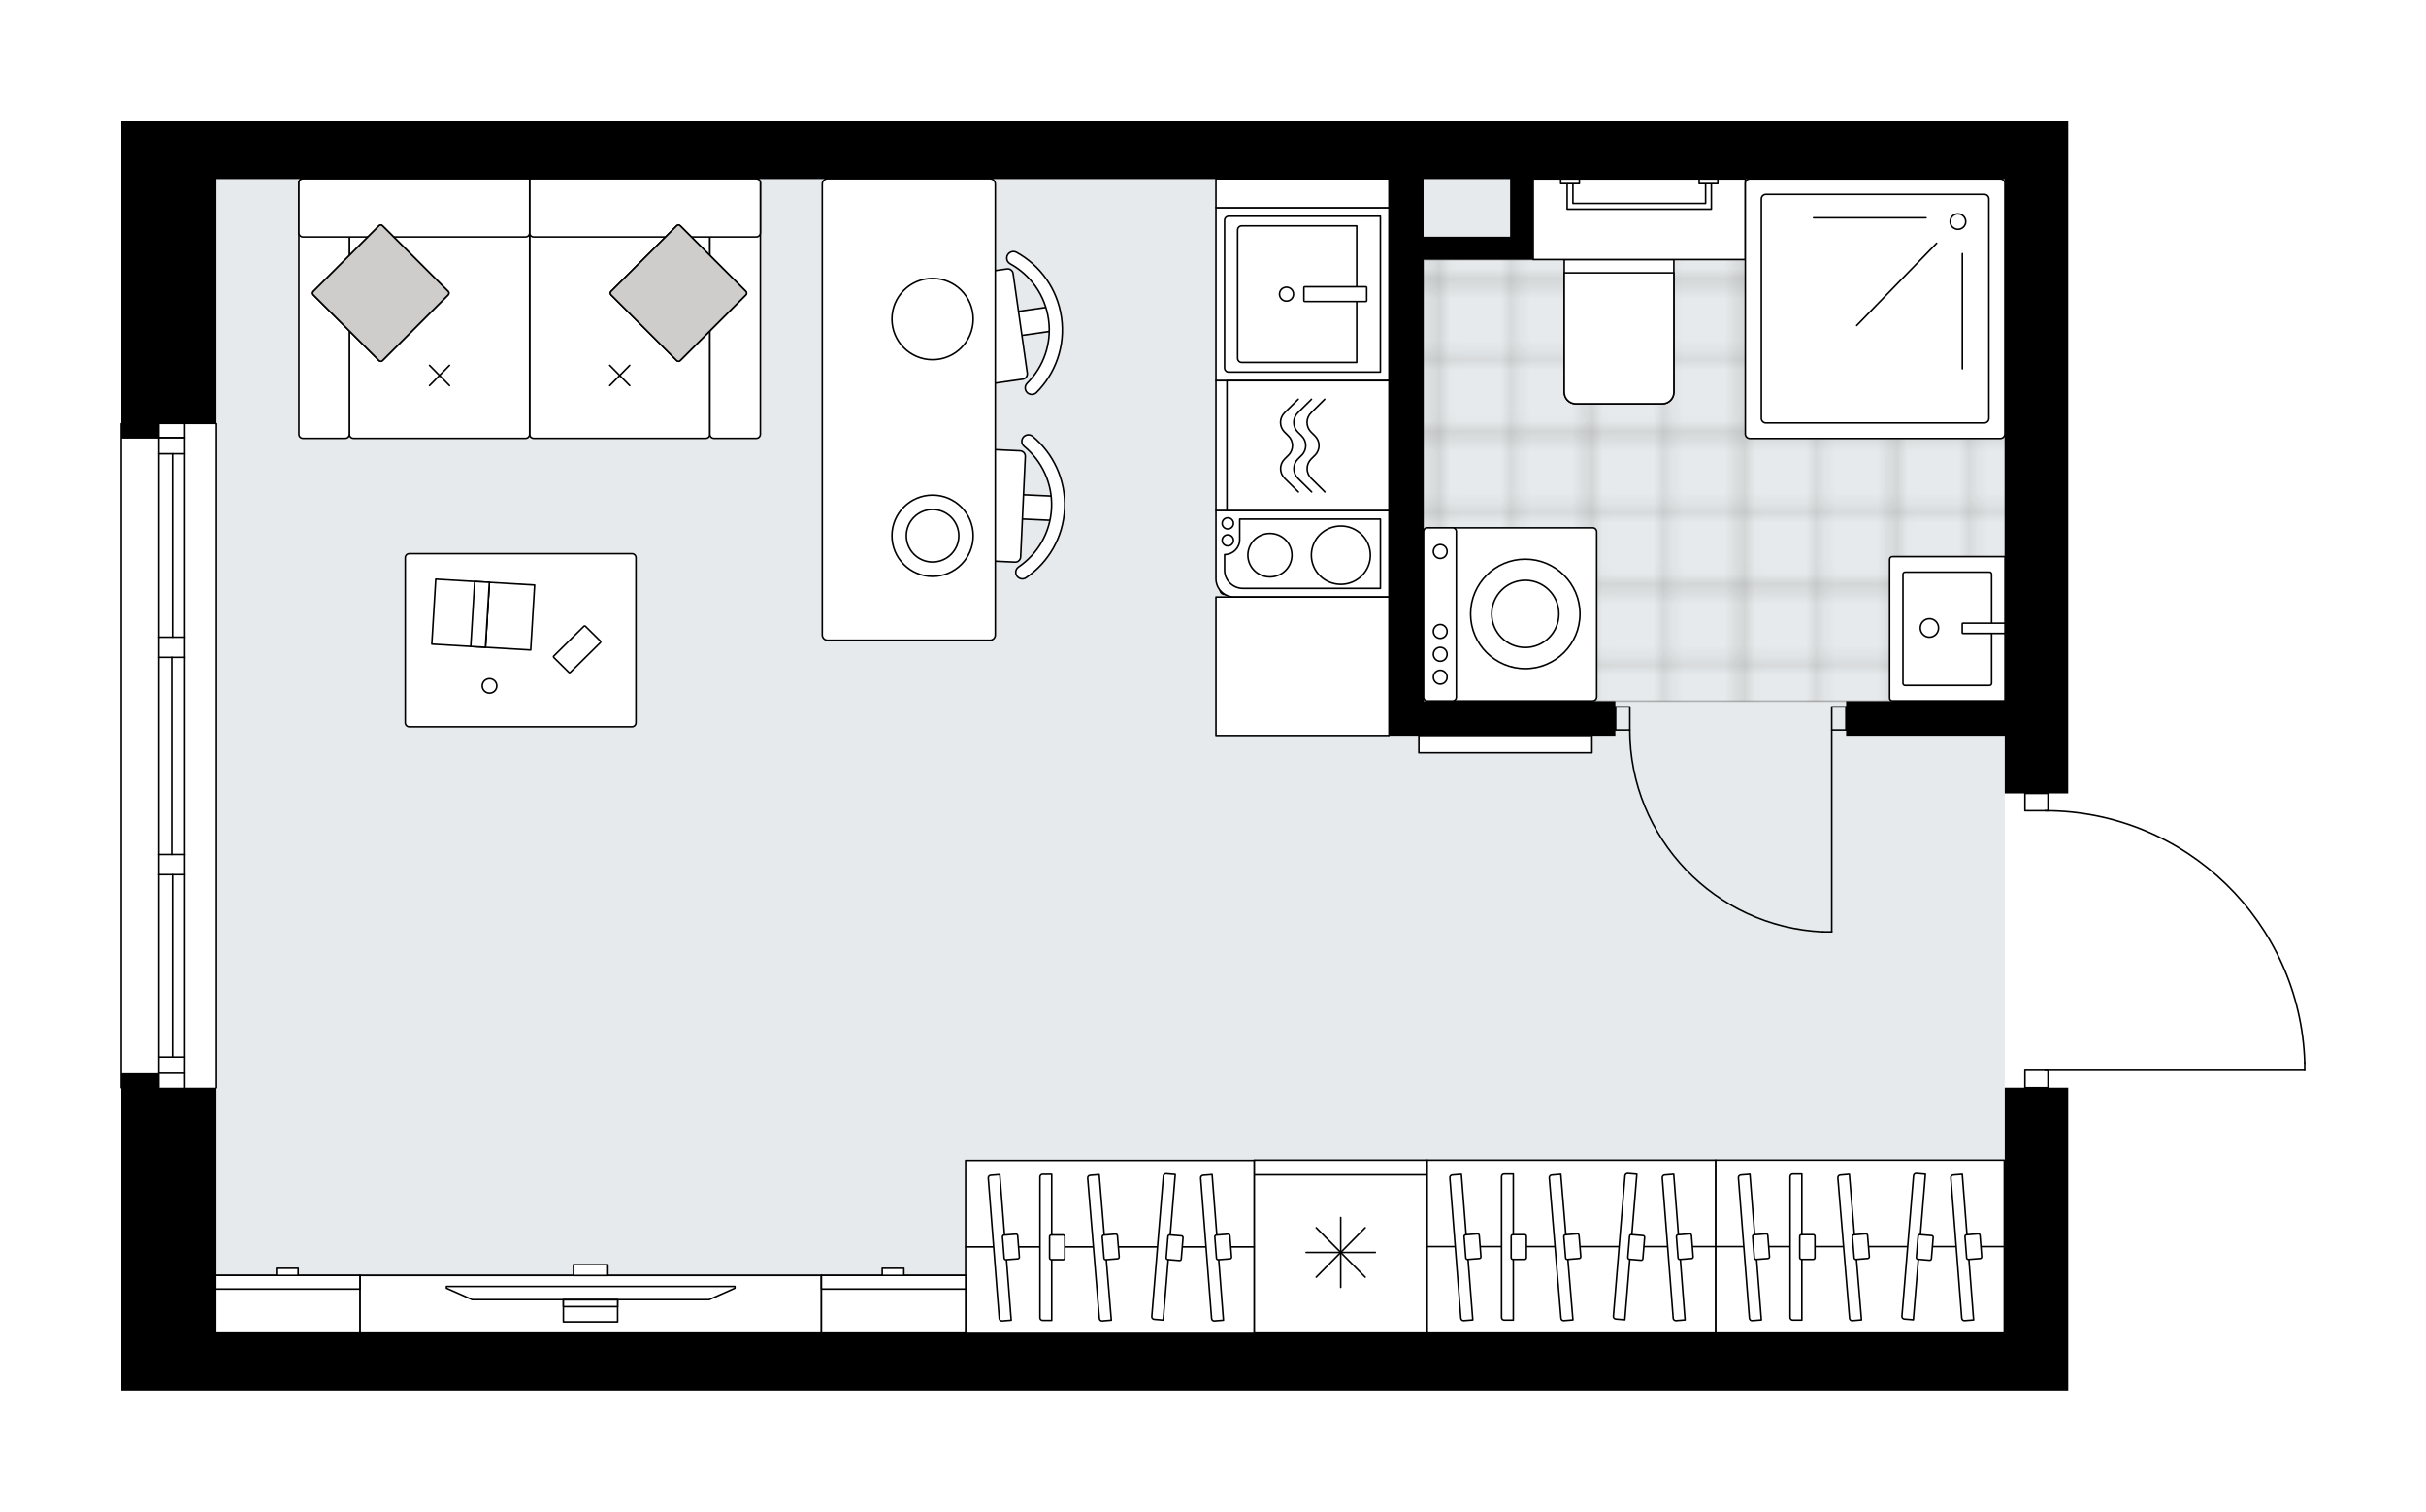 <svg xmlns="http://www.w3.org/2000/svg" xmlns:xlink="http://www.w3.org/1999/xlink" height="1246.25px" id="Layer_1" style="enable-background:new 0 0 2000 1246.25;" version="1.1" viewBox="0 0 2000 1246.25" width="2000px" x="0px" y="0px" xml:space="preserve">
<style type="text/css">
	.st0{fill:none;}
	.st1{opacity:0.25;fill:none;stroke:#1D1D1B;stroke-width:0.4;stroke-miterlimit:10;}
	.st2{fill:#FFFFFF;}
	.st3{fill:#E7EAEC;}
	
		.st4{fill:url(#SVGID_1_);stroke:#000000;stroke-width:1.3;stroke-linecap:round;stroke-linejoin:round;stroke-miterlimit:10;stroke-opacity:0.25;}
	.st5{fill:none;stroke:#000000;stroke-width:1.3;stroke-linecap:round;stroke-linejoin:round;stroke-miterlimit:10;}
	.st6{fill:#FFFFFF;stroke:#000000;stroke-width:1.3;stroke-linecap:round;stroke-linejoin:round;stroke-miterlimit:10;}
	.st7{fill:none;stroke:#000000;stroke-width:1.3;stroke-linecap:round;stroke-linejoin:round;}
	.st8{fill:none;stroke:#000000;stroke-width:1.3;stroke-linecap:round;stroke-linejoin:round;stroke-dasharray:9.938,9.938;}
	.st9{fill:none;stroke:#000000;stroke-width:1.3;stroke-linecap:round;stroke-linejoin:round;stroke-dasharray:9.907,9.907;}
	.st10{fill:#CFCDCB;stroke:#000000;stroke-width:1.3;stroke-linecap:round;stroke-linejoin:round;stroke-miterlimit:10;}
	.st11{font-family:'Arial-BoldMT';}
	.st12{font-size:124.629px;}
	.st13{font-size:105.455px;}
	.st14{font-family:'ArialMT';}
	.st15{font-size:40px;}
</style>
<pattern height="14.17" id="New_Pattern_Swatch_1" patternUnits="userSpaceOnUse" style="overflow:visible;" viewBox="7.29 -21.46 14.17 14.17" width="14.17" x="1573.75" y="-5557.22">
	<g>
		<rect class="st0" height="14.17" width="14.17" x="7.29" y="-21.46" />
		<g>
			<rect class="st1" height="7.09" width="7.09" x="14.37" y="-7.29" />
		</g>
		<g>
			<rect class="st1" height="7.09" width="7.09" x="0.2" y="-7.29" />
		</g>
		<g>
			<rect class="st1" height="7.09" width="7.09" x="21.46" y="-14.37" />
		</g>
		<g>
			<rect class="st1" height="7.09" width="7.09" x="7.29" y="-14.37" />
			<rect class="st1" height="7.09" width="7.09" x="14.37" y="-21.46" />
		</g>
		<g>
			<rect class="st1" height="7.09" width="7.09" x="0.2" y="-21.46" />
		</g>
		<g>
			<rect class="st1" height="7.09" width="7.09" x="21.46" y="-28.55" />
		</g>
		<g>
			<rect class="st1" height="7.09" width="7.09" x="7.29" y="-28.55" />
		</g>
	</g>
</pattern>
<path class="st2" d="M1900.65,876.07  C1900.65,876.07,1900.65,876.07,1900.65,876.07l0,6.24c0,0.36-0.29,0.65-0.65,0.65h-210.95v13.62h15.99v249.67h-52.31H820.48H392.47  H178.47H100V897.23c0,0,0,0,0,0c-0.36,0-0.65-0.29-0.65-0.65V349.27c0-0.36,0.29-0.65,0.65-0.65c0,0,0,0,0,0V100h78.47h380.45  h713.35h432.77v47.56v506.48h-15.99v13.65c55.04,0.77,106.97,22.22,146.54,60.64c40.3,39.12,63.41,91.59,65.07,147.73  C1900.65,876.06,1900.65,876.06,1900.65,876.07z" id="background" />
<g id="floor">
	
		<rect class="st3" height="1474.26" transform="matrix(-1.836970e-16 1 -1 -1.836970e-16 1538.722 -292.474)" width="951.14" x="440.03" y="-114.01" />
	
		<pattern id="SVGID_1_" patternTransform="matrix(0 8.389 -8.389 0 -18633.701 77255.203)" xlink:href="#New_Pattern_Swatch_1">
	</pattern>
	<polygon class="st4" points="1652.73,147.56 1264.14,147.56 1264.14,214.14 1173.59,214.14 1173.59,577.95 1652.73,577.95  " />
	<g id="LWPOLYLINE_00000161624144798211824550000016284748257065450139_">
		<rect class="st5" height="19.02" width="11.89" x="1510.06" y="582.7" />
	</g>
	<g id="LWPOLYLINE_00000137104106185724201370000004437700612992511365_">
		<rect class="st5" height="19.02" width="11.89" x="1331.72" y="582.7" />
	</g>
	<g id="LINE_00000003790542536819188970000002813833026754527135_">
		<line class="st5" x1="1521.95" x2="1521.95" y1="601.72" y2="582.7" />
	</g>
	<g id="LINE_00000093896930012047843460000012833720606257027000_">
		<line class="st5" x1="1331.72" x2="1331.72" y1="601.72" y2="582.7" />
	</g>
	<g id="LINE_00000152265077342935376750000015091760068411612314_">
		<line class="st5" x1="1510.06" x2="1510.06" y1="601.72" y2="768.17" />
	</g>
	<g id="ARC_00000036962640654642758360000017156866392770544807_">
		<path class="st5" d="M1502.92,768.17c-89.07-3.96-159.26-77.29-159.32-166.45" />
	</g>
	<g id="LINE_00000079459956561894482500000003382609588834446730_">
		<line class="st5" x1="1510.06" x2="1502.92" y1="768.17" y2="768.17" />
	</g>
	<g id="LWPOLYLINE_00000070816334524266124320000017616208571697803438_">
		<rect class="st5" height="14.27" width="19.02" x="1669.37" y="654.04" />
	</g>
	<g id="LWPOLYLINE_00000129191454820737718020000013170320512009122726_">
		<rect class="st5" height="14.27" width="19.02" x="1669.37" y="882.31" />
	</g>
	<g id="LWPOLYLINE_00000034809948906372007400000011722730242541951677_">
		<path class="st5" d="M1900,876.08c-3.43-115.73-98.23-207.77-214.01-207.77" />
	</g>
	<g id="LINE_00000079475014021831005370000004571061780108604560_">
		<line class="st5" x1="1685.99" x2="1900" y1="882.31" y2="882.31" />
	</g>
	<g id="LINE_00000101792466122900239310000010008798116751732370_">
		<line class="st5" x1="1900" x2="1900" y1="882.31" y2="876.08" />
	</g>
	<g id="LINE_00000152255492419242239410000011787428383502980491_">
		<line class="st5" x1="178.47" x2="178.47" y1="349.27" y2="896.58" />
	</g>
	<g id="LINE_00000047021983177654746320000002937105449272252084_">
		<line class="st5" x1="152.31" x2="130.91" y1="360.73" y2="360.73" />
	</g>
	<g id="LINE_00000170236301380132326690000007423983065256146818_">
		<line class="st5" x1="152.31" x2="130.91" y1="884.69" y2="884.69" />
	</g>
	<g id="LINE_00000047780589011091138240000013893383851097545908_">
		<line class="st5" x1="142.21" x2="142.21" y1="525.24" y2="374.05" />
	</g>
	<g id="LINE_00000182506765836244769350000006570049108407426734_">
		<line class="st5" x1="142.21" x2="142.21" y1="871.37" y2="721.01" />
	</g>
	<g id="LINE_00000135662940575466143270000015170190107951065531_">
		<line class="st5" x1="130.91" x2="152.31" y1="871.37" y2="871.37" />
	</g>
	<g id="LINE_00000067231135110061406600000016821967748289055879_">
		<line class="st5" x1="152.31" x2="130.91" y1="360.73" y2="360.73" />
	</g>
	<g id="LINE_00000126316398266654636960000007913913559562965395_">
		<line class="st5" x1="130.91" x2="152.31" y1="374.05" y2="374.05" />
	</g>
	<g id="LINE_00000137815401456613566110000008088264322645989252_">
		<line class="st5" x1="152.31" x2="130.91" y1="541.88" y2="541.88" />
	</g>
	<g id="LINE_00000145036965337915707930000001641545536721681563_">
		<line class="st5" x1="130.91" x2="130.91" y1="541.88" y2="525.24" />
	</g>
	<g id="LINE_00000029743795992114374120000000311942429465779843_">
		<line class="st5" x1="130.91" x2="152.31" y1="525.24" y2="525.24" />
	</g>
	<g id="LINE_00000159438809234820272550000012754027393379539646_">
		<line class="st5" x1="152.31" x2="152.31" y1="525.24" y2="541.88" />
	</g>
	<g id="LINE_00000036209858651995390630000018050439493041782202_">
		<line class="st5" x1="100" x2="100" y1="896.58" y2="349.27" />
	</g>
	<g id="LINE_00000029044358983113962950000015842039032564520363_">
		<line class="st5" x1="152.31" x2="130.91" y1="721.01" y2="721.01" />
	</g>
	<g id="LINE_00000157989185050089516820000000081780584111489681_">
		<line class="st5" x1="130.91" x2="130.91" y1="721.01" y2="704.37" />
	</g>
	<g id="LINE_00000155832304728772596540000008797304987928734123_">
		<line class="st5" x1="130.91" x2="152.31" y1="704.37" y2="704.37" />
	</g>
	<g id="LINE_00000083068736182337411110000014331834245592306582_">
		<line class="st5" x1="152.31" x2="152.31" y1="704.37" y2="721.01" />
	</g>
	<g id="LINE_00000107550732808882365890000007103134621286610599_">
		<line class="st5" x1="141.61" x2="141.61" y1="704.37" y2="541.88" />
	</g>
	<g id="LWPOLYLINE_00000127014221170404933570000016829956589117614987_">
		<line class="st5" x1="152.31" x2="152.31" y1="721.01" y2="896.58" />
	</g>
	<g id="LWPOLYLINE_00000151502600431168117350000000023728338457044646_">
		<line class="st5" x1="152.31" x2="152.31" y1="704.37" y2="541.88" />
	</g>
	<g id="LWPOLYLINE_00000085219989933158747920000011044604253984584073_">
		<line class="st5" x1="152.31" x2="152.31" y1="525.24" y2="349.27" />
	</g>
	<g id="LWPOLYLINE_00000149378573447224256660000012293933670447574173_">
		<line class="st5" x1="130.91" x2="130.91" y1="721.01" y2="896.58" />
	</g>
	<g id="LWPOLYLINE_00000024695890376914648520000003828238594441406347_">
		<line class="st5" x1="130.91" x2="130.91" y1="704.37" y2="541.88" />
	</g>
	<g id="LWPOLYLINE_00000074401496753963886470000009698625252164818340_">
		<line class="st5" x1="130.91" x2="130.91" y1="525.24" y2="349.27" />
	</g>
	<g>
		<path d="M1272.27,100H558.92H178.47H100v249.67v11.89h30.91v-11.89h47.56V147.56h380.45h586.14v430.39v28.54h186.66v-28.54    h-158.13V214.14h90.36v-19.02v-47.56h8.32h380.45v430.39h-130.78v28.54h130.78v47.56h52.31V147.56V100H1272.27z M1244.93,195.11    h-71.34v-47.56h71.34V195.11z" />
		<polygon points="1652.73,1098.69 820.48,1098.69 392.47,1098.69 178.47,1098.69 178.47,896.58 130.91,896.58 130.91,884.69     100,884.69 100,896.58 100,1146.25 178.47,1146.25 392.47,1146.25 820.48,1146.25 1652.73,1146.25 1705.04,1146.25     1705.04,896.58 1652.73,896.58   " />
	</g>
</g>
<g id="mebel">
	<g>
		<path class="st6" d="M1173.62,574.42V438.41c0-1.84,1.49-3.33,3.33-3.33h136.01c1.84,0,3.33,1.49,3.33,3.33v136.01    c0,1.84-1.49,3.33-3.33,3.33h-136.01C1175.11,577.75,1173.62,576.26,1173.62,574.42z" />
		<path class="st6" d="M1173.62,574.74V438.09c0-1.66,1.35-3.01,3.01-3.01h20.97c1.66,0,3.01,1.35,3.01,3.01v136.65    c0,1.66-1.35,3.01-3.01,3.01h-20.97C1174.97,577.75,1173.62,576.4,1173.62,574.74z" />
		<circle class="st6" cx="1257.45" cy="506.06" r="45.09" />
		<circle class="st6" cx="1257.45" cy="506.06" r="27.69" />
		<ellipse class="st6" cx="1187.33" cy="558.2" rx="5.68" ry="5.72" />
		<ellipse class="st6" cx="1187.33" cy="539.35" rx="5.68" ry="5.72" />
		<ellipse class="st6" cx="1187.33" cy="520.5" rx="5.68" ry="5.72" />
		<ellipse class="st6" cx="1187.33" cy="454.63" rx="5.68" ry="5.72" />
	</g>
	<g>
		<g>
			<path class="st6" d="M1370.44,332.83h-71.37c-5.24,0-9.5-4.25-9.5-9.5v-109.4h90.36v109.4     C1379.94,328.58,1375.69,332.83,1370.44,332.83z" />
			<path class="st6" d="M1370.44,332.83h-71.37c-5.24,0-9.5-4.25-9.5-9.5v-98.42h90.36v98.42     C1379.94,328.58,1375.69,332.83,1370.44,332.83z" />
		</g>
		
			<rect class="st6" height="66.51" transform="matrix(-1 6.966148e-11 -6.966148e-11 -1 2702.808 361.367)" width="174.84" x="1263.98" y="147.43" />
		<g>
			<g id="LWPOLYLINE_00000058574933135486963960000017218765632715613863_">
				<polygon class="st6" points="1406.09,151.34 1406.09,167.64 1296.71,167.64 1296.71,151.34 1291.96,151.34 1291.96,172.39       1410.85,172.4 1410.85,151.34     " />
			</g>
			<g id="LWPOLYLINE_00000081648258359479248160000005989838934720932774_">
				<rect class="st6" height="3.91" width="15.39" x="1400.78" y="147.43" />
			</g>
			<g id="LWPOLYLINE_00000160909610535023052180000006354255044009089436_">
				<rect class="st6" height="3.91" width="15.39" x="1286.64" y="147.43" />
			</g>
		</g>
	</g>
	<g>
		<path class="st6" d="M1438.83,357.7V151.16c0-2.06,1.67-3.73,3.73-3.73h206.54c2.06,0,3.73,1.67,3.73,3.73V357.7    c0,2.06-1.67,3.73-3.73,3.73h-206.54C1440.5,361.43,1438.83,359.76,1438.83,357.7z" />
		<path class="st6" d="M1452.05,344.91V163.95c0-2.06,1.67-3.73,3.73-3.73h180.09c2.06,0,3.73,1.67,3.73,3.73v180.96    c0,2.06-1.67,3.73-3.73,3.73h-180.09C1453.72,348.64,1452.05,346.97,1452.05,344.91z" />
		<ellipse class="st6" cx="1614.14" cy="182.63" rx="6.42" ry="6.37" />
		<g>
			<line class="st6" x1="1596.56" x2="1530.68" y1="200.49" y2="268.3" />
			<line class="st6" x1="1587.82" x2="1495.09" y1="179.51" y2="179.51" />
			<line class="st6" x1="1617.75" x2="1617.75" y1="209.05" y2="303.99" />
		</g>
	</g>
	<g>
		<path class="st6" d="M1557.79,575.44V461.16c0-1.27,1.03-2.31,2.31-2.31h92.81v118.89h-92.81    C1558.82,577.75,1557.79,576.71,1557.79,575.44z" />
		<path class="st6" d="M1568.81,563.24v-89.87c0-0.97,0.79-1.75,1.75-1.75h69.56c0.97,0,1.75,0.79,1.75,1.75v89.87    c0,0.97-0.79,1.75-1.75,1.75h-69.56C1569.59,564.99,1568.81,564.21,1568.81,563.24z" />
		<ellipse class="st6" cx="1590.61" cy="517.63" rx="7.54" ry="7.61" />
		<path class="st6" d="M1617.65,521.75v-7.63c0-0.22,0.18-0.41,0.41-0.41h34.44c0.22,0,0.41,0.18,0.41,0.41v7.63    c0,0.22-0.18,0.41-0.41,0.41h-34.44C1617.83,522.16,1617.65,521.97,1617.65,521.75z" />
	</g>
	<g>
		
			<rect class="st6" height="142.67" transform="matrix(-1 -1.224647e-16 1.224647e-16 -1 2210.54 2055.242)" width="142.67" x="1033.93" y="956.29" />
		
			<rect class="st6" height="130.57" transform="matrix(-1 -1.224647e-16 1.224647e-16 -1 2210.54 2067.338)" width="142.67" x="1033.93" y="968.38" />
		<g>
			<g>
				<line class="st6" x1="1076.74" x2="1133.8" y1="1032.42" y2="1032.42" />
				<line class="st6" x1="1105.27" x2="1105.27" y1="1061.24" y2="1003.61" />
			</g>
			<g>
				<line class="st6" x1="1085.09" x2="1125.45" y1="1012.05" y2="1052.8" />
				<line class="st6" x1="1085.09" x2="1125.45" y1="1052.8" y2="1012.05" />
			</g>
		</g>
	</g>
	<g>
		<path class="st6" d="M1005.84,486.29v-62.56h134.41v66.26h-130.71C1007.49,489.99,1005.84,488.33,1005.84,486.29z" />
		<g>
			<ellipse class="st6" cx="1105.4" cy="457.65" rx="24.33" ry="24.04" />
			<ellipse class="st6" cx="1046.91" cy="457.65" rx="18.15" ry="17.93" />
		</g>
		<path class="st6" d="M1145.11,420.81h-142.67v56.33c0,8.29,6.8,15,15.18,15h127.49V420.81z M1009.57,470.05v-12.89l0,0    c6.88,0,12.45-5.51,12.45-12.3v-16.93h115.99v57.12h-113.26C1016.37,485.05,1009.57,478.34,1009.57,470.05z" />
		<ellipse class="st6" cx="1012.21" cy="431.45" rx="4.64" ry="4.58" />
		<ellipse class="st6" cx="1012.21" cy="445.44" rx="4.64" ry="4.58" />
	</g>
	<g>
		
			<rect class="st6" height="142.67" transform="matrix(6.123234e-17 -1 1 6.123234e-17 831.303 1316.239)" width="142.67" x="1002.44" y="171.13" />
		<path class="st6" d="M1009.55,181.61v121.72c0,1.85,1.5,3.36,3.36,3.36h125.08V178.25h-125.08    C1011.05,178.25,1009.55,179.75,1009.55,181.61z" />
		<path class="st6" d="M1020.28,189.55v105.83c0,1.85,1.5,3.36,3.36,3.36h94.84V186.19h-94.84    C1021.78,186.19,1020.28,187.7,1020.28,189.55z" />
		<ellipse class="st6" cx="1060.6" cy="242.47" rx="5.78" ry="5.73" />
		<path class="st6" d="M1074.92,247.95v-10.97c0-0.33,0.26-0.59,0.59-0.59h50.59c0.33,0,0.59,0.26,0.59,0.59v10.97    c0,0.33-0.26,0.59-0.59,0.59h-50.59C1075.18,248.55,1074.92,248.28,1074.92,247.95z" />
	</g>
	<g>
		
			<rect class="st6" height="142.67" transform="matrix(-4.526950e-11 -1 1 -4.526950e-11 706.467 1441.075)" width="107" x="1020.27" y="295.97" />
		
			<rect class="st6" height="133.6" transform="matrix(-4.489558e-11 -1 1 -4.489558e-11 711.003 1445.611)" width="107" x="1024.81" y="300.51" />
		<g>
			<path class="st5" d="M1092.24,405.48l-11.3-11.18c-4.45-4.4-4.45-11.54,0-15.94l3.11-3.08c4.45-4.4,4.45-11.54,0-15.94     l-3.18-3.15c-4.45-4.4-4.45-11.54,0-15.94l11.23-11.12" />
			<path class="st5" d="M1081.3,405.48l-11.3-11.18c-4.45-4.4-4.45-11.54,0-15.94l3.11-3.08c4.45-4.4,4.45-11.54,0-15.94l-3.18-3.15     c-4.45-4.4-4.45-11.54,0-15.94l11.23-11.12" />
			<path class="st5" d="M1070.36,405.48l-11.3-11.18c-4.45-4.4-4.45-11.54,0-15.94l3.11-3.08c4.45-4.4,4.45-11.54,0-15.94     l-3.18-3.15c-4.45-4.4-4.45-11.54,0-15.94l11.23-11.12" />
		</g>
	</g>
	<g>
		<g>
			
				<rect class="st6" height="41.99" transform="matrix(-0.046 0.999 -0.999 -0.046 1308.551 -413.214)" width="20.02" x="841.53" y="397.09" />
			<path class="st6" d="M866.88,418.8c0.94-20.36-8.01-38.86-22.58-50.86c-3.37-2.77-2.14-8.21,2.07-9.32     c0.04-0.01,0.09-0.02,0.13-0.03c1.64-0.43,3.43-0.03,4.74,1.05c17.06,14.11,27.53,35.8,26.43,59.66s-13.54,44.5-31.82,56.97     c-1.4,0.96-3.22,1.19-4.82,0.61c-0.04-0.02-0.09-0.03-0.13-0.05c-4.09-1.5-4.82-7.02-1.2-9.47     C855.32,456.75,865.94,439.16,866.88,418.8z" />
			<path class="st6" d="M841.41,459.12l3.83-82.82c0.11-2.46-1.79-4.55-4.25-4.66l-79.96-3.7l-4.25,91.73l79.96,3.7     C839.21,463.48,841.29,461.58,841.41,459.12z" />
		</g>
		<g>
			
				<rect class="st6" height="41.99" transform="matrix(0.141 0.99 -0.99 0.141 992.296 -612.737)" width="20.02" x="839.17" y="244.36" />
			<path class="st6" d="M864.39,263.19c-2.87-20.18-15.11-36.68-31.67-45.76c-3.83-2.1-3.63-7.66,0.3-9.54     c0.04-0.02,0.08-0.04,0.12-0.06c1.53-0.73,3.37-0.67,4.85,0.15c19.39,10.68,33.72,30.04,37.09,53.69     c3.36,23.65-5,46.24-20.64,61.9c-1.2,1.2-2.94,1.77-4.62,1.5c-0.05-0.01-0.09-0.01-0.14-0.02c-4.3-0.71-6.04-6-2.95-9.08     C860.1,302.63,867.26,283.37,864.39,263.19z" />
			<path class="st6" d="M846.88,307.56l-11.68-82.09c-0.35-2.44-2.6-4.13-5.04-3.79l-79.25,11.27l12.93,90.91l79.25-11.27     C845.53,312.25,847.22,309.99,846.88,307.56z" />
		</g>
		<g>
			<g>
				<path class="st6" d="M677.86,523.38V151.71c0-2.43,1.97-4.39,4.39-4.39h133.88c2.43,0,4.39,1.97,4.39,4.39v371.67      c0,2.43-1.97,4.39-4.39,4.39H682.25C679.83,527.77,677.86,525.8,677.86,523.38z" />
				<circle class="st6" cx="768.81" cy="441.65" r="33.49" />
				<circle class="st6" cx="768.81" cy="441.65" r="21.63" />
				<circle class="st6" cx="768.81" cy="263.01" r="33.49" />
			</g>
		</g>
	</g>
	<g>
		<g>
			<path class="st6" d="M581.84,361.32H439.98c-1.86,0-3.36-1.51-3.36-3.36V150.68c0-1.86,1.51-3.36,3.36-3.36h141.86     c1.86,0,3.36,1.51,3.36,3.36v207.28C585.2,359.81,583.69,361.32,581.84,361.32z" />
			<path class="st6" d="M588.57,361.32h34.91c1.86,0,3.36-1.51,3.36-3.36V150.68c0-1.86-1.51-3.36-3.36-3.36h-34.91     c-1.86,0-3.36,1.51-3.36,3.36v207.28C585.2,359.81,586.71,361.32,588.57,361.32z" />
			<path class="st6" d="M291.39,361.32h141.86c1.86,0,3.36-1.51,3.36-3.36V150.68c0-1.86-1.51-3.36-3.36-3.36H291.39     c-1.86,0-3.36,1.51-3.36,3.36v207.28C288.02,359.81,289.53,361.32,291.39,361.32z" />
			<path class="st6" d="M284.66,361.32h-34.91c-1.86,0-3.36-1.51-3.36-3.36V150.68c0-1.86,1.51-3.36,3.36-3.36h34.91     c1.86,0,3.36,1.51,3.36,3.36v207.28C288.02,359.81,286.52,361.32,284.66,361.32z" />
			<g>
				<line class="st6" x1="502.69" x2="519.13" y1="301.17" y2="317.85" />
				<line class="st6" x1="519.13" x2="502.69" y1="301.17" y2="317.85" />
			</g>
			<g>
				<line class="st6" x1="354.1" x2="370.54" y1="301.17" y2="317.85" />
				<line class="st6" x1="370.54" x2="354.1" y1="301.17" y2="317.85" />
			</g>
			<path class="st6" d="M623.47,195.3h-183.5c-1.86,0-3.36-1.51-3.36-3.36v-44.62h186.86c1.86,0,3.36,1.51,3.36,3.36v41.25     C626.84,193.79,625.33,195.3,623.47,195.3z" />
			<path class="st6" d="M249.75,195.3h183.5c1.86,0,3.36-1.51,3.36-3.36v-44.62H249.75c-1.86,0-3.36,1.51-3.36,3.36v41.25     C246.39,193.79,247.89,195.3,249.75,195.3z" />
			<g>
				<path class="st10" d="M560.75,297.22l54.14-54.14c0.79-0.79,0.79-2.06,0-2.84l-54.14-54.14c-0.79-0.79-2.06-0.79-2.84,0      l-54.14,54.14c-0.79,0.79-0.79,2.06,0,2.84l54.14,54.14C558.69,298,559.96,298,560.75,297.22z" />
				<path class="st10" d="M560.75,297.22l54.14-54.14c0.79-0.79,0.79-2.06,0-2.84l-54.14-54.14c-0.79-0.79-2.06-0.79-2.84,0      l-54.14,54.14c-0.79,0.79-0.79,2.06,0,2.84l54.14,54.14C558.69,298,559.96,298,560.75,297.22z" />
			</g>
			<g>
				<path class="st10" d="M312.48,297.22l-54.14-54.14c-0.79-0.79-0.79-2.06,0-2.84l54.14-54.14c0.79-0.79,2.06-0.79,2.84,0      l54.14,54.14c0.79,0.79,0.79,2.06,0,2.84l-54.14,54.14C314.53,298,313.26,298,312.48,297.22z" />
				<path class="st10" d="M312.48,297.22l-54.14-54.14c-0.79-0.79-0.79-2.06,0-2.84l54.14-54.14c0.79-0.79,2.06-0.79,2.84,0      l54.14,54.14c0.79,0.79,0.79,2.06,0,2.84l-54.14,54.14C314.53,298,313.26,298,312.48,297.22z" />
			</g>
		</g>
		<g>
			<path class="st6" d="M337.4,456.43h183.58c1.84,0,3.32,1.49,3.32,3.32v136.02c0,1.84-1.49,3.32-3.32,3.32H337.4     c-1.84,0-3.32-1.49-3.32-3.32V459.76C334.08,457.92,335.56,456.43,337.4,456.43z" />
			<g>
				<path class="st6" d="M468.97,554.24l-12.44-12.29c-0.33-0.32-0.33-0.85,0-1.17l24.86-24.56c0.33-0.32,0.86-0.32,1.18,0      l12.44,12.29c0.33,0.32,0.33,0.85,0,1.17l-24.86,24.56C469.82,554.56,469.29,554.56,468.97,554.24z" />
				<g>
					<ellipse class="st6" cx="403.55" cy="565.4" rx="6.02" ry="5.94" />
				</g>
			</g>
			<g>
				<polygon class="st6" points="437.5,535.81 400.17,533.6 403.42,480.06 440.74,482.26     " />
				<polygon class="st6" points="355.97,530.98 400.17,533.6 403.42,480.06 359.22,477.44     " />
				<polygon class="st6" points="388.07,532.88 400.17,533.6 403.42,480.06 391.31,479.34     " />
			</g>
		</g>
	</g>
	
		<rect class="st6" height="142.67" transform="matrix(6.123234e-17 -1 1 6.123234e-17 524.56 1622.983)" width="114.14" x="1016.7" y="477.88" />
	<g>
		
			<rect class="st6" height="237.88" transform="matrix(-1.836970e-16 1 -1 -1.836970e-16 1942.861 112.867)" width="142.67" x="843.66" y="908.93" />
		<line class="st6" x1="796.06" x2="1033.93" y1="1027.86" y2="1027.86" />
		<g>
			<g>
				<path class="st6" d="M857.33,1086.31v-116.2c0-1.19,0.96-2.15,2.15-2.15h7.54v120.51h-7.54      C858.3,1088.46,857.33,1087.5,857.33,1086.31z" />
				<path class="st6" d="M865.26,1037.03v-17.64c0-0.77,0.62-1.39,1.39-1.39h9.76c0.77,0,1.39,0.62,1.39,1.39v17.64      c0,0.77-0.62,1.39-1.39,1.39h-9.76C865.88,1038.43,865.26,1037.8,865.26,1037.03z" />
			</g>
			<g>
				<path class="st6" d="M823.79,1086.93l-9.07-115.84c-0.09-1.19,0.79-2.22,1.98-2.32l7.52-0.59l9.41,120.14l-7.52,0.59      C824.92,1089,823.88,1088.12,823.79,1086.93z" />
				<path class="st6" d="M827.84,1037.19l-1.38-17.59c-0.06-0.77,0.51-1.44,1.28-1.5l9.73-0.76c0.77-0.06,1.44,0.51,1.5,1.28      l1.38,17.59c0.06,0.77-0.51,1.44-1.28,1.5l-9.73,0.76C828.57,1038.53,827.9,1037.95,827.84,1037.19z" />
			</g>
			<g>
				<path class="st6" d="M906.34,1086.96l-9.65-115.8c-0.1-1.19,0.78-2.23,1.97-2.33l7.52-0.63l10,120.09l-7.52,0.63      C907.48,1089.03,906.44,1088.15,906.34,1086.96z" />
				<path class="st6" d="M910.15,1037.19l-1.46-17.58c-0.06-0.77,0.51-1.44,1.27-1.51l9.73-0.81c0.77-0.06,1.44,0.51,1.51,1.27      l1.46,17.58c0.06,0.77-0.51,1.44-1.27,1.51l-9.73,0.81C910.89,1038.53,910.21,1037.96,910.15,1037.19z" />
			</g>
			<g>
				<path class="st6" d="M998.84,1086.93l-9-115.84c-0.09-1.19,0.79-2.22,1.97-2.32l7.46-0.59l9.34,120.14l-7.46,0.59      C999.96,1089,998.93,1088.12,998.84,1086.93z" />
				<path class="st6" d="M1002.86,1037.19l-1.37-17.59c-0.06-0.77,0.51-1.44,1.27-1.5l9.66-0.76c0.76-0.06,1.43,0.51,1.49,1.28      l1.37,17.59c0.06,0.77-0.51,1.44-1.27,1.5l-9.66,0.76C1003.58,1038.53,1002.92,1037.95,1002.86,1037.19z" />
			</g>
			<g>
				<path class="st6" d="M949.54,1085.26l9.56-115.8c0.1-1.19,1.13-2.07,2.31-1.97l7.46,0.63l-9.92,120.09l-7.46-0.63      C950.31,1087.49,949.44,1086.45,949.54,1085.26z" />
				<path class="st6" d="M961.43,1036.81l1.45-17.58c0.06-0.77,0.73-1.34,1.49-1.27l9.66,0.81c0.76,0.06,1.33,0.74,1.26,1.51      l-1.45,17.58c-0.06,0.77-0.73,1.34-1.49,1.27l-9.66-0.81C961.93,1038.25,961.37,1037.58,961.43,1036.81z" />
			</g>
		</g>
	</g>
	<g>
		
			<rect class="st6" height="237.88" transform="matrix(-1.836970e-16 1 -1 -1.836970e-16 2323.163 -267.922)" width="142.67" x="1224.21" y="908.68" />
		<line class="st6" x1="1176.6" x2="1414.48" y1="1027.62" y2="1027.62" />
		<g>
			<g>
				<path class="st6" d="M1237.88,1086.07v-116.2c0-1.19,0.96-2.15,2.15-2.15h7.54v120.51h-7.54      C1238.84,1088.22,1237.88,1087.26,1237.88,1086.07z" />
				<path class="st6" d="M1245.8,1036.79v-17.64c0-0.77,0.62-1.39,1.39-1.39h9.76c0.77,0,1.39,0.62,1.39,1.39v17.64      c0,0.77-0.62,1.39-1.39,1.39h-9.76C1246.43,1038.18,1245.8,1037.56,1245.8,1036.79z" />
			</g>
			<g>
				<path class="st6" d="M1204.33,1086.69l-9.07-115.84c-0.09-1.19,0.79-2.22,1.98-2.32l7.52-0.59l9.41,120.14l-7.52,0.59      C1205.46,1088.76,1204.43,1087.87,1204.33,1086.69z" />
				<path class="st6" d="M1208.38,1036.94l-1.38-17.59c-0.06-0.77,0.51-1.44,1.28-1.5l9.73-0.76c0.77-0.06,1.44,0.51,1.5,1.28      l1.38,17.59c0.06,0.77-0.51,1.44-1.28,1.5l-9.73,0.76C1209.11,1038.28,1208.44,1037.71,1208.38,1036.94z" />
			</g>
			<g>
				<path class="st6" d="M1286.89,1086.72l-9.65-115.8c-0.1-1.19,0.78-2.23,1.97-2.33l7.52-0.63l10,120.09l-7.52,0.63      C1288.03,1088.78,1286.99,1087.9,1286.89,1086.72z" />
				<path class="st6" d="M1290.69,1036.95l-1.46-17.58c-0.06-0.77,0.51-1.44,1.27-1.51l9.73-0.81c0.77-0.06,1.44,0.51,1.51,1.27      l1.46,17.58c0.06,0.77-0.51,1.44-1.27,1.51l-9.73,0.81C1291.43,1038.29,1290.76,1037.72,1290.69,1036.95z" />
			</g>
			<g>
				<path class="st6" d="M1379.38,1086.69l-9-115.84c-0.09-1.19,0.79-2.22,1.97-2.32l7.46-0.59l9.34,120.14l-7.46,0.59      C1380.51,1088.76,1379.48,1087.87,1379.38,1086.69z" />
				<path class="st6" d="M1383.4,1036.94l-1.37-17.59c-0.06-0.77,0.51-1.44,1.27-1.5l9.66-0.76c0.76-0.06,1.43,0.51,1.49,1.28      l1.37,17.59c0.06,0.77-0.51,1.44-1.27,1.5l-9.66,0.76C1384.13,1038.28,1383.46,1037.71,1383.4,1036.94z" />
			</g>
			<g>
				<path class="st6" d="M1330.08,1085.02l9.56-115.8c0.1-1.19,1.13-2.07,2.31-1.97l7.46,0.63l-9.92,120.09l-7.46-0.63      C1330.86,1087.24,1329.99,1086.2,1330.08,1085.02z" />
				<path class="st6" d="M1341.97,1036.57l1.45-17.58c0.06-0.77,0.73-1.34,1.49-1.27l9.66,0.81c0.76,0.06,1.33,0.74,1.27,1.51      l-1.45,17.58c-0.06,0.77-0.73,1.34-1.49,1.27l-9.66-0.81C1342.48,1038.01,1341.91,1037.33,1341.97,1036.57z" />
			</g>
		</g>
	</g>
	<g>
		
			<rect class="st6" height="237.88" transform="matrix(-1.836970e-16 1 -1 -1.836970e-16 2561.039 -505.798)" width="142.67" x="1462.08" y="908.68" />
		<line class="st6" x1="1414.48" x2="1652.36" y1="1027.62" y2="1027.62" />
		<g>
			<g>
				<path class="st6" d="M1475.76,1086.07v-116.2c0-1.19,0.96-2.15,2.15-2.15h7.54v120.51h-7.54      C1476.72,1088.22,1475.76,1087.26,1475.76,1086.07z" />
				<path class="st6" d="M1483.68,1036.79v-17.64c0-0.77,0.62-1.39,1.39-1.39h9.76c0.77,0,1.39,0.62,1.39,1.39v17.64      c0,0.77-0.62,1.39-1.39,1.39h-9.76C1484.3,1038.18,1483.68,1037.56,1483.68,1036.79z" />
			</g>
			<g>
				<path class="st6" d="M1442.21,1086.69l-9.07-115.84c-0.09-1.19,0.79-2.22,1.98-2.32l7.52-0.59l9.41,120.14l-7.52,0.59      C1443.34,1088.76,1442.3,1087.87,1442.21,1086.69z" />
				<path class="st6" d="M1446.26,1036.94l-1.38-17.59c-0.06-0.77,0.51-1.44,1.28-1.5l9.73-0.76c0.77-0.06,1.44,0.51,1.5,1.28      l1.38,17.59c0.06,0.77-0.51,1.44-1.28,1.5l-9.73,0.76C1446.99,1038.28,1446.32,1037.71,1446.26,1036.94z" />
			</g>
			<g>
				<path class="st6" d="M1524.77,1086.72l-9.65-115.8c-0.1-1.19,0.78-2.23,1.97-2.33l7.52-0.63l10,120.09l-7.52,0.63      C1525.91,1088.78,1524.86,1087.9,1524.77,1086.72z" />
				<path class="st6" d="M1528.57,1036.95l-1.46-17.58c-0.06-0.77,0.51-1.44,1.27-1.51l9.73-0.81c0.77-0.06,1.44,0.51,1.51,1.27      l1.46,17.58c0.06,0.77-0.51,1.44-1.27,1.51l-9.73,0.81C1529.31,1038.29,1528.63,1037.72,1528.57,1036.95z" />
			</g>
			<g>
				<path class="st6" d="M1617.26,1086.69l-9-115.84c-0.09-1.19,0.79-2.22,1.97-2.32l7.46-0.59l9.34,120.14l-7.46,0.59      C1618.38,1088.76,1617.35,1087.87,1617.26,1086.69z" />
				<path class="st6" d="M1621.28,1036.94l-1.37-17.59c-0.06-0.77,0.51-1.44,1.27-1.5l9.66-0.76c0.76-0.06,1.43,0.51,1.49,1.28      l1.37,17.59c0.06,0.77-0.51,1.44-1.27,1.5l-9.66,0.76C1622.01,1038.28,1621.34,1037.71,1621.28,1036.94z" />
			</g>
			<g>
				<path class="st6" d="M1567.96,1085.02l9.56-115.8c0.1-1.19,1.13-2.07,2.31-1.97l7.46,0.63l-9.92,120.09l-7.46-0.63      C1568.74,1087.24,1567.86,1086.2,1567.96,1085.02z" />
				<path class="st6" d="M1579.85,1036.57l1.45-17.58c0.06-0.77,0.73-1.34,1.49-1.27l9.66,0.81c0.76,0.06,1.33,0.74,1.26,1.51      l-1.45,17.58c-0.06,0.77-0.73,1.34-1.49,1.27l-9.66-0.81C1580.35,1038.01,1579.79,1037.33,1579.85,1036.57z" />
			</g>
		</g>
	</g>
	<g id="LWPOLYLINE_00000119075882193156515280000010894803068604910256_">
		<rect class="st6" height="14.25" width="142.67" x="1169.71" y="606.29" />
	</g>
	<g>
		<g>
			
				<rect class="st6" height="380.45" transform="matrix(-1.836970e-16 1 -1 -1.836970e-16 1562.118 588.237)" width="47.56" x="463.16" y="884.95" />
			<g>
				
					<rect class="st6" height="380.45" transform="matrix(-1.836970e-16 1 -1 -1.836970e-16 1562.118 588.237)" width="47.56" x="463.16" y="884.95" />
				
					<rect class="st6" height="28.35" transform="matrix(-1.836970e-16 1 -1 -1.836970e-16 1533.916 560.035)" width="8.85" x="482.52" y="1032.8" />
			</g>
			<g>
				<polygon class="st6" points="584.59,1071.36 389.29,1071.36 368.05,1061.93 368.05,1060.48 605.83,1060.48 605.83,1061.93           " />
				
					<rect class="st6" height="44.72" transform="matrix(-5.941843e-11 1 -1 -5.941843e-11 1567.401 593.797)" width="18.17" x="477.72" y="1058.24" />
				
					<rect class="st6" height="44.72" transform="matrix(-7.090258e-11 1 -1 -7.090258e-11 1561.138 587.534)" width="5.64" x="483.98" y="1051.98" />
			</g>
		</g>
		<g>
			
				<rect class="st6" height="118.89" transform="matrix(-1.836970e-16 1 -1 -1.836970e-16 1312.428 837.894)" width="47.59" x="213.47" y="1015.72" />
			
				<rect class="st6" height="118.89" transform="matrix(-1.836970e-16 1 -1 -1.836970e-16 1294.267 819.733)" width="11.27" x="231.63" y="997.55" />
			
				<rect class="st6" height="17.84" transform="matrix(-1.836970e-16 1 -1 -1.836970e-16 1285.289 811.576)" width="5.87" x="233.92" y="1039.51" />
		</g>
		<g>
			
				<rect class="st6" height="118.89" transform="matrix(-1.836970e-16 1 -1 -1.836970e-16 1811.774 338.548)" width="47.59" x="712.82" y="1015.72" />
			
				<rect class="st6" height="118.89" transform="matrix(-1.836970e-16 1 -1 -1.836970e-16 1793.613 320.387)" width="11.27" x="730.98" y="997.55" />
			
				<rect class="st6" height="17.84" transform="matrix(-1.836970e-16 1 -1 -1.836970e-16 1784.634 312.23)" width="5.87" x="733.27" y="1039.51" />
		</g>
	</g>
	
		<rect class="st6" height="142.67" transform="matrix(-1.836970e-16 1 -1 -1.836970e-16 1233.014 -914.528)" width="23.78" x="1061.88" y="87.91" />
</g>
</svg>